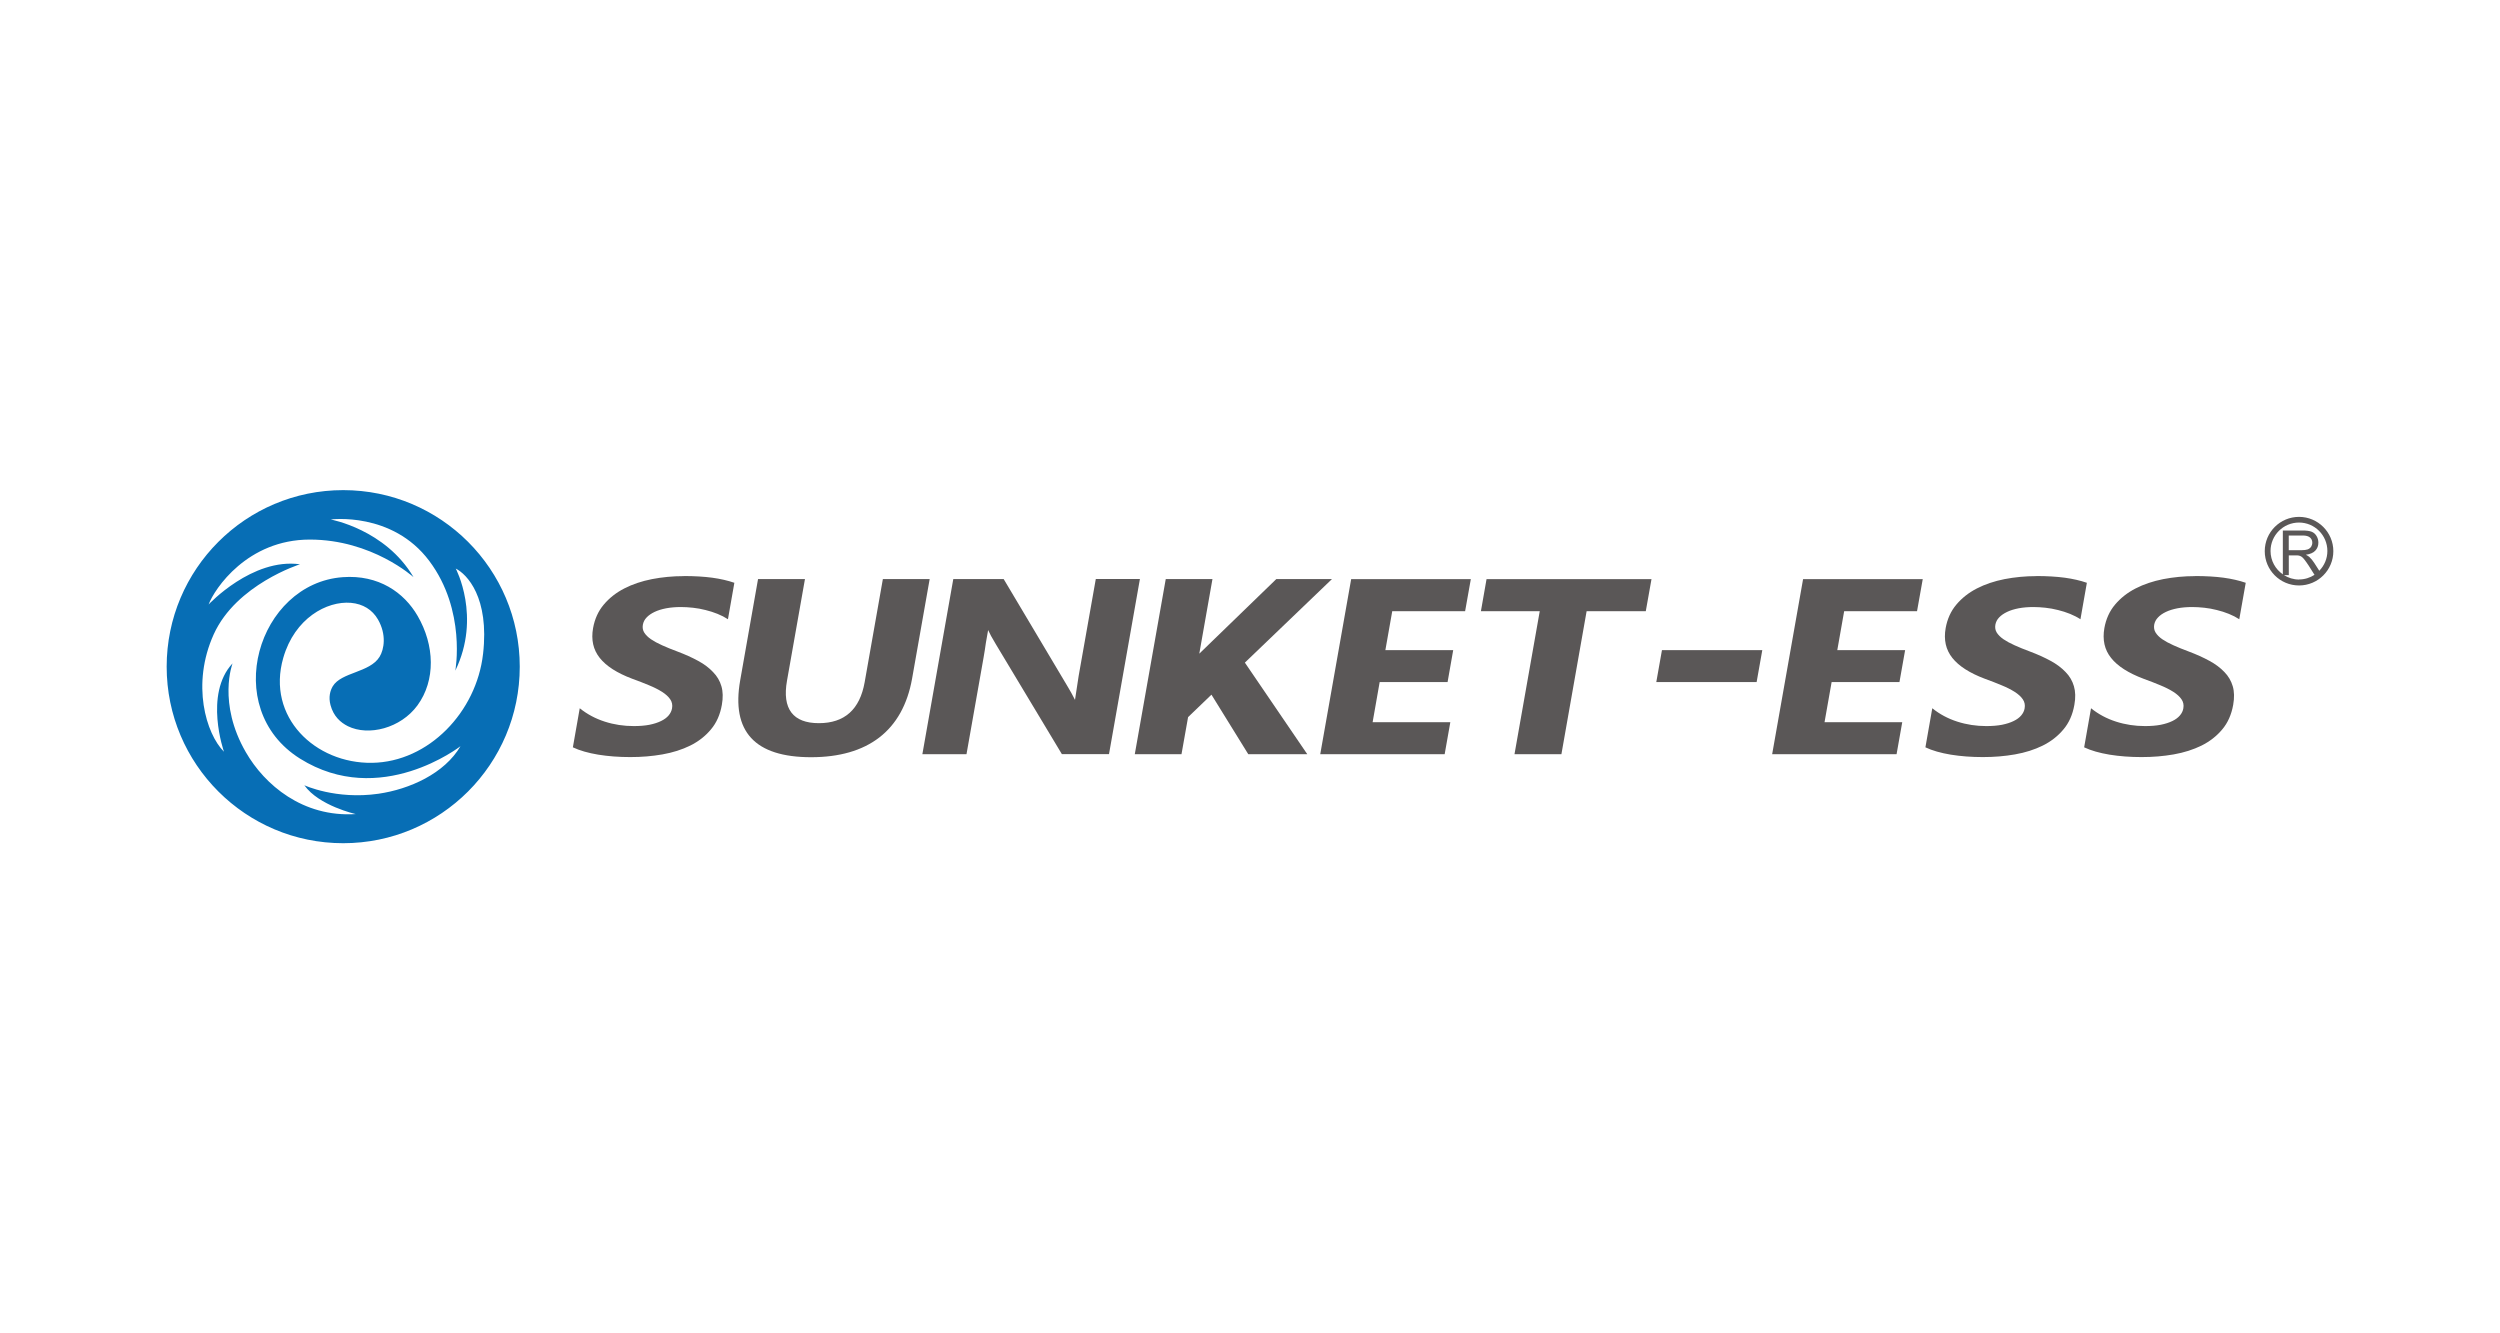 <?xml version="1.0" encoding="UTF-8"?><svg id="deye" xmlns="http://www.w3.org/2000/svg" viewBox="0 0 600 320"><defs><style>.cls-1{fill:#076eb5;}.cls-2{fill:#5a5757;}</style></defs><path class="cls-1" d="m82.37,117.63c-23.4,0-42.37,18.97-42.37,42.37s18.97,42.37,42.37,42.37,42.37-18.97,42.37-42.37-18.97-42.37-42.37-42.37m33.56,39.33c-1.57,13.86-13.01,25.91-26.63,26.12-13.63.21-25.42-10.97-21.31-25.21,2.74-9.5,10.46-13.68,16.23-13.19,2.89.26,5.13,1.64,6.49,3.99,2.09,3.63,1.49,7.17.39,8.96-2.35,3.83-9.19,3.66-11.24,7.08-.62,1.05-1.05,2.58-.54,4.51.72,2.68,2.38,4.17,4.18,5.07,4.96,2.44,12.66.5,16.69-5,4.4-6.03,4.13-14.43.04-21.47-3.25-5.63-9.38-9.93-17.96-9.3-20.35,1.48-29.55,31.44-10.28,43.54,19.27,12.08,38.53-2.98,38.53-2.98-3.85,6.6-12.26,10.34-19.7,11.42-10.25,1.47-17.78-2.04-17.78-2.04,3.48,4.93,12.34,6.92,12.34,6.92-12.75.81-21.89-7.07-26.37-14.83-6.86-11.86-3.2-21.34-3.2-21.34-6.92,7.42-2.06,21.21-2.06,21.21-4.3-4.3-7.88-16.19-2.46-28.18,5.43-11.99,20.7-16.81,20.7-16.81-11.47-1.58-21.93,9.65-21.93,9.65,1.43-3.8,9.33-15.58,24.29-15.58s24.89,9.02,24.89,9.02c-6.76-11.48-19.88-13.84-19.88-13.84,0,0,14.75-1.95,23.66,9.94,8.92,11.89,6.25,26.34,6.25,26.34,6.27-12.92.11-24.5.11-24.5,2.66,1.33,8.11,6.91,6.55,20.5"/><path class="cls-2" d="m551.77,124.05c-4.55,0-8.23,3.68-8.23,8.23s3.68,8.23,8.23,8.23,8.23-3.69,8.23-8.23-3.7-8.23-8.23-8.23m0,15.04c-1.33,0-2.56-.4-3.62-1.06h1.16v-4.74h1.63c.37,0,.62.01.79.05.22.05.43.13.64.27.21.14.45.37.71.72.27.34.61.83,1.03,1.46l1.37,2.17c-1.08.7-2.34,1.11-3.72,1.11m-2.46-7.02v-3.53h3.37c.79,0,1.37.17,1.74.49.37.33.54.73.54,1.25,0,.34-.1.66-.27.95-.2.29-.48.51-.84.65-.35.12-.87.19-1.52.19h-3.02Zm7.33,4.94l-1.21-1.89c-.36-.57-.76-1.03-1.17-1.42-.2-.18-.47-.35-.85-.54,1.03-.14,1.78-.46,2.27-.98.49-.52.74-1.15.74-1.91,0-.6-.15-1.13-.44-1.61-.3-.49-.69-.84-1.19-1.03-.49-.19-1.22-.29-2.17-.29h-4.73v10.52c-1.78-1.23-2.95-3.27-2.95-5.6,0-3.77,3.06-6.83,6.83-6.83s6.81,3.06,6.81,6.83c0,1.84-.74,3.51-1.93,4.73"/><path class="cls-2" d="m164.09,138.27c-2.63,0-5.18.25-7.63.72-2.45.49-4.65,1.22-6.61,2.23-1.99,1.02-3.63,2.32-4.95,3.89-1.32,1.56-2.17,3.46-2.56,5.63-.5,2.81.03,5.19,1.6,7.16,1.56,1.97,4.17,3.64,7.82,5.01,1.43.51,2.77,1.04,3.99,1.55,1.23.5,2.28,1.04,3.14,1.58.86.55,1.52,1.14,1.96,1.79.44.63.59,1.38.44,2.19-.11.6-.38,1.17-.82,1.69-.44.52-1.05.97-1.82,1.34-.77.38-1.7.68-2.79.9-1.09.21-2.34.31-3.76.31-2.4,0-4.73-.35-6.96-1.07-2.23-.72-4.23-1.78-6-3.21l-1.65,9.38c1.66.79,3.7,1.36,6.09,1.76,2.4.39,4.96.58,7.7.58s5.23-.21,7.7-.64c2.48-.44,4.69-1.14,6.68-2.12,1.99-.99,3.64-2.28,4.97-3.88,1.34-1.58,2.21-3.56,2.62-5.9.3-1.7.27-3.19-.11-4.47-.37-1.28-1.04-2.42-2.01-3.4-.95-1.01-2.14-1.91-3.59-2.69-1.45-.79-3.11-1.54-4.97-2.24-1.37-.51-2.58-1-3.66-1.49-1.07-.48-1.97-.97-2.69-1.46-.72-.5-1.25-1.04-1.6-1.59-.35-.56-.45-1.19-.33-1.89.12-.65.41-1.23.9-1.74.49-.52,1.12-.95,1.91-1.33.78-.37,1.7-.66,2.79-.87,1.08-.2,2.25-.3,3.53-.3.92,0,1.89.06,2.9.17,1.01.11,2.01.29,3.02.55.99.24,1.95.55,2.87.92.92.37,1.75.8,2.5,1.29l1.54-8.75c-1.59-.55-3.36-.95-5.31-1.22-1.96-.26-4.23-.4-6.84-.4"/><path class="cls-2" d="m488.71,138.27c-2.63,0-5.18.25-7.63.72-2.45.49-4.65,1.22-6.61,2.23-1.99,1.02-3.63,2.32-4.95,3.89-1.32,1.56-2.17,3.46-2.56,5.63-.5,2.81.03,5.19,1.6,7.16,1.56,1.97,4.17,3.64,7.82,5.01,1.43.51,2.76,1.04,3.99,1.55,1.23.5,2.28,1.04,3.14,1.58.86.55,1.52,1.14,1.96,1.79.44.63.59,1.38.44,2.19-.1.6-.38,1.17-.82,1.69-.44.52-1.05.97-1.82,1.34-.77.38-1.71.68-2.8.9-1.1.21-2.34.31-3.76.31-2.4,0-4.73-.35-6.96-1.07-2.24-.72-4.23-1.78-6-3.21l-1.65,9.38c1.66.79,3.7,1.36,6.09,1.76,2.4.39,4.96.58,7.7.58s5.23-.21,7.7-.64c2.48-.44,4.69-1.14,6.67-2.12,1.99-.99,3.64-2.28,4.97-3.88,1.34-1.58,2.21-3.56,2.62-5.9.31-1.7.27-3.19-.11-4.47-.37-1.28-1.03-2.42-2-3.4-.96-1.01-2.15-1.91-3.6-2.69-1.45-.79-3.1-1.54-4.97-2.24-1.37-.51-2.58-1-3.66-1.49-1.07-.48-1.97-.97-2.69-1.46-.72-.5-1.25-1.04-1.6-1.59-.34-.56-.45-1.19-.33-1.89.12-.65.41-1.23.9-1.74.49-.52,1.12-.95,1.91-1.33.77-.37,1.7-.66,2.78-.87,1.08-.2,2.26-.3,3.53-.3.92,0,1.89.06,2.9.17,1.01.11,2.01.29,3.03.55,1,.24,1.94.55,2.87.92.91.37,1.75.8,2.5,1.29l1.54-8.75c-1.59-.55-3.36-.95-5.31-1.22-1.96-.26-4.24-.4-6.84-.4"/><path class="cls-2" d="m526.8,138.27c-2.63,0-5.18.25-7.63.72-2.44.49-4.65,1.22-6.61,2.23-1.99,1.02-3.63,2.32-4.95,3.89-1.32,1.56-2.17,3.46-2.56,5.63-.49,2.81.03,5.19,1.61,7.16,1.55,1.97,4.16,3.64,7.81,5.01,1.43.51,2.76,1.04,3.99,1.55,1.23.5,2.28,1.04,3.14,1.58.86.55,1.52,1.14,1.96,1.79.44.63.59,1.38.44,2.19-.1.6-.37,1.17-.82,1.69-.44.52-1.04.97-1.81,1.34-.78.38-1.71.68-2.8.9-1.09.21-2.34.31-3.76.31-2.4,0-4.73-.35-6.96-1.07-2.24-.72-4.23-1.78-6-3.21l-1.65,9.38c1.67.79,3.7,1.36,6.09,1.76,2.4.39,4.96.58,7.7.58s5.23-.21,7.7-.64c2.47-.44,4.69-1.14,6.68-2.12,1.98-.99,3.64-2.28,4.97-3.88,1.34-1.58,2.21-3.56,2.63-5.9.3-1.7.27-3.19-.11-4.47-.38-1.28-1.04-2.42-2-3.4-.96-1.01-2.15-1.91-3.6-2.69-1.45-.79-3.1-1.54-4.97-2.24-1.37-.51-2.58-1-3.66-1.49-1.07-.48-1.97-.97-2.69-1.46-.72-.5-1.25-1.04-1.59-1.59-.35-.56-.45-1.19-.34-1.89.12-.65.42-1.23.91-1.74.48-.52,1.11-.95,1.9-1.33.77-.37,1.71-.66,2.79-.87,1.08-.2,2.25-.3,3.53-.3.92,0,1.88.06,2.9.17,1,.11,2,.29,3.02.55,1,.24,1.95.55,2.87.92.92.37,1.75.8,2.5,1.29l1.55-8.75c-1.59-.55-3.36-.95-5.31-1.22-1.95-.26-4.23-.4-6.84-.4"/><polygon class="cls-2" points="316.86 181 346.72 181 348.08 173.32 329.43 173.32 331.12 163.7 347.42 163.7 348.77 156.03 332.49 156.03 334.14 146.68 351.63 146.68 353 138.99 324.28 138.99 316.86 181"/><polygon class="cls-2" points="398.87 156.03 397.51 163.7 421.59 163.7 422.95 156.03 398.87 156.03"/><polygon class="cls-2" points="425.32 181 455.18 181 456.54 173.32 437.89 173.32 439.59 163.7 455.87 163.7 457.23 156.03 440.95 156.03 442.6 146.68 460.09 146.68 461.46 138.99 432.74 138.99 425.32 181"/><polygon class="cls-2" points="355.42 146.68 369.54 146.68 363.48 181 374.74 181 380.79 146.68 394.99 146.68 396.36 138.99 356.77 138.99 355.42 146.68"/><polygon class="cls-2" points="303.94 154.07 319.67 138.98 306.31 138.98 287.83 156.88 290.99 138.98 279.78 138.98 272.35 181 283.56 181 285.14 172.11 290.75 166.72 299.58 181 313.74 181 298.77 159.03 303.94 154.07"/><path class="cls-2" d="m211.89,138.97l-4.37,24.75c-1.16,6.55-4.82,9.84-11,9.84s-8.85-3.41-7.64-10.2l4.31-24.38h-11.26l-4.28,24.27c-2.18,12.32,3.5,18.48,17.02,18.48s22.01-6.3,24.24-18.92l4.21-23.83h-11.22Z"/><path class="cls-2" d="m262.99,138.97l-4.11,23.23-.88,5.77c-.56-1.12-1.19-2.26-1.89-3.41l-15.23-25.59h-12.09l-7.42,42.03h10.59l4.08-23.09c.24-1.37.43-2.56.57-3.62l.54-3.08c.33.77.94,1.89,1.84,3.38l15.86,26.4h11.31l7.42-42.03h-10.59Z"/></svg>